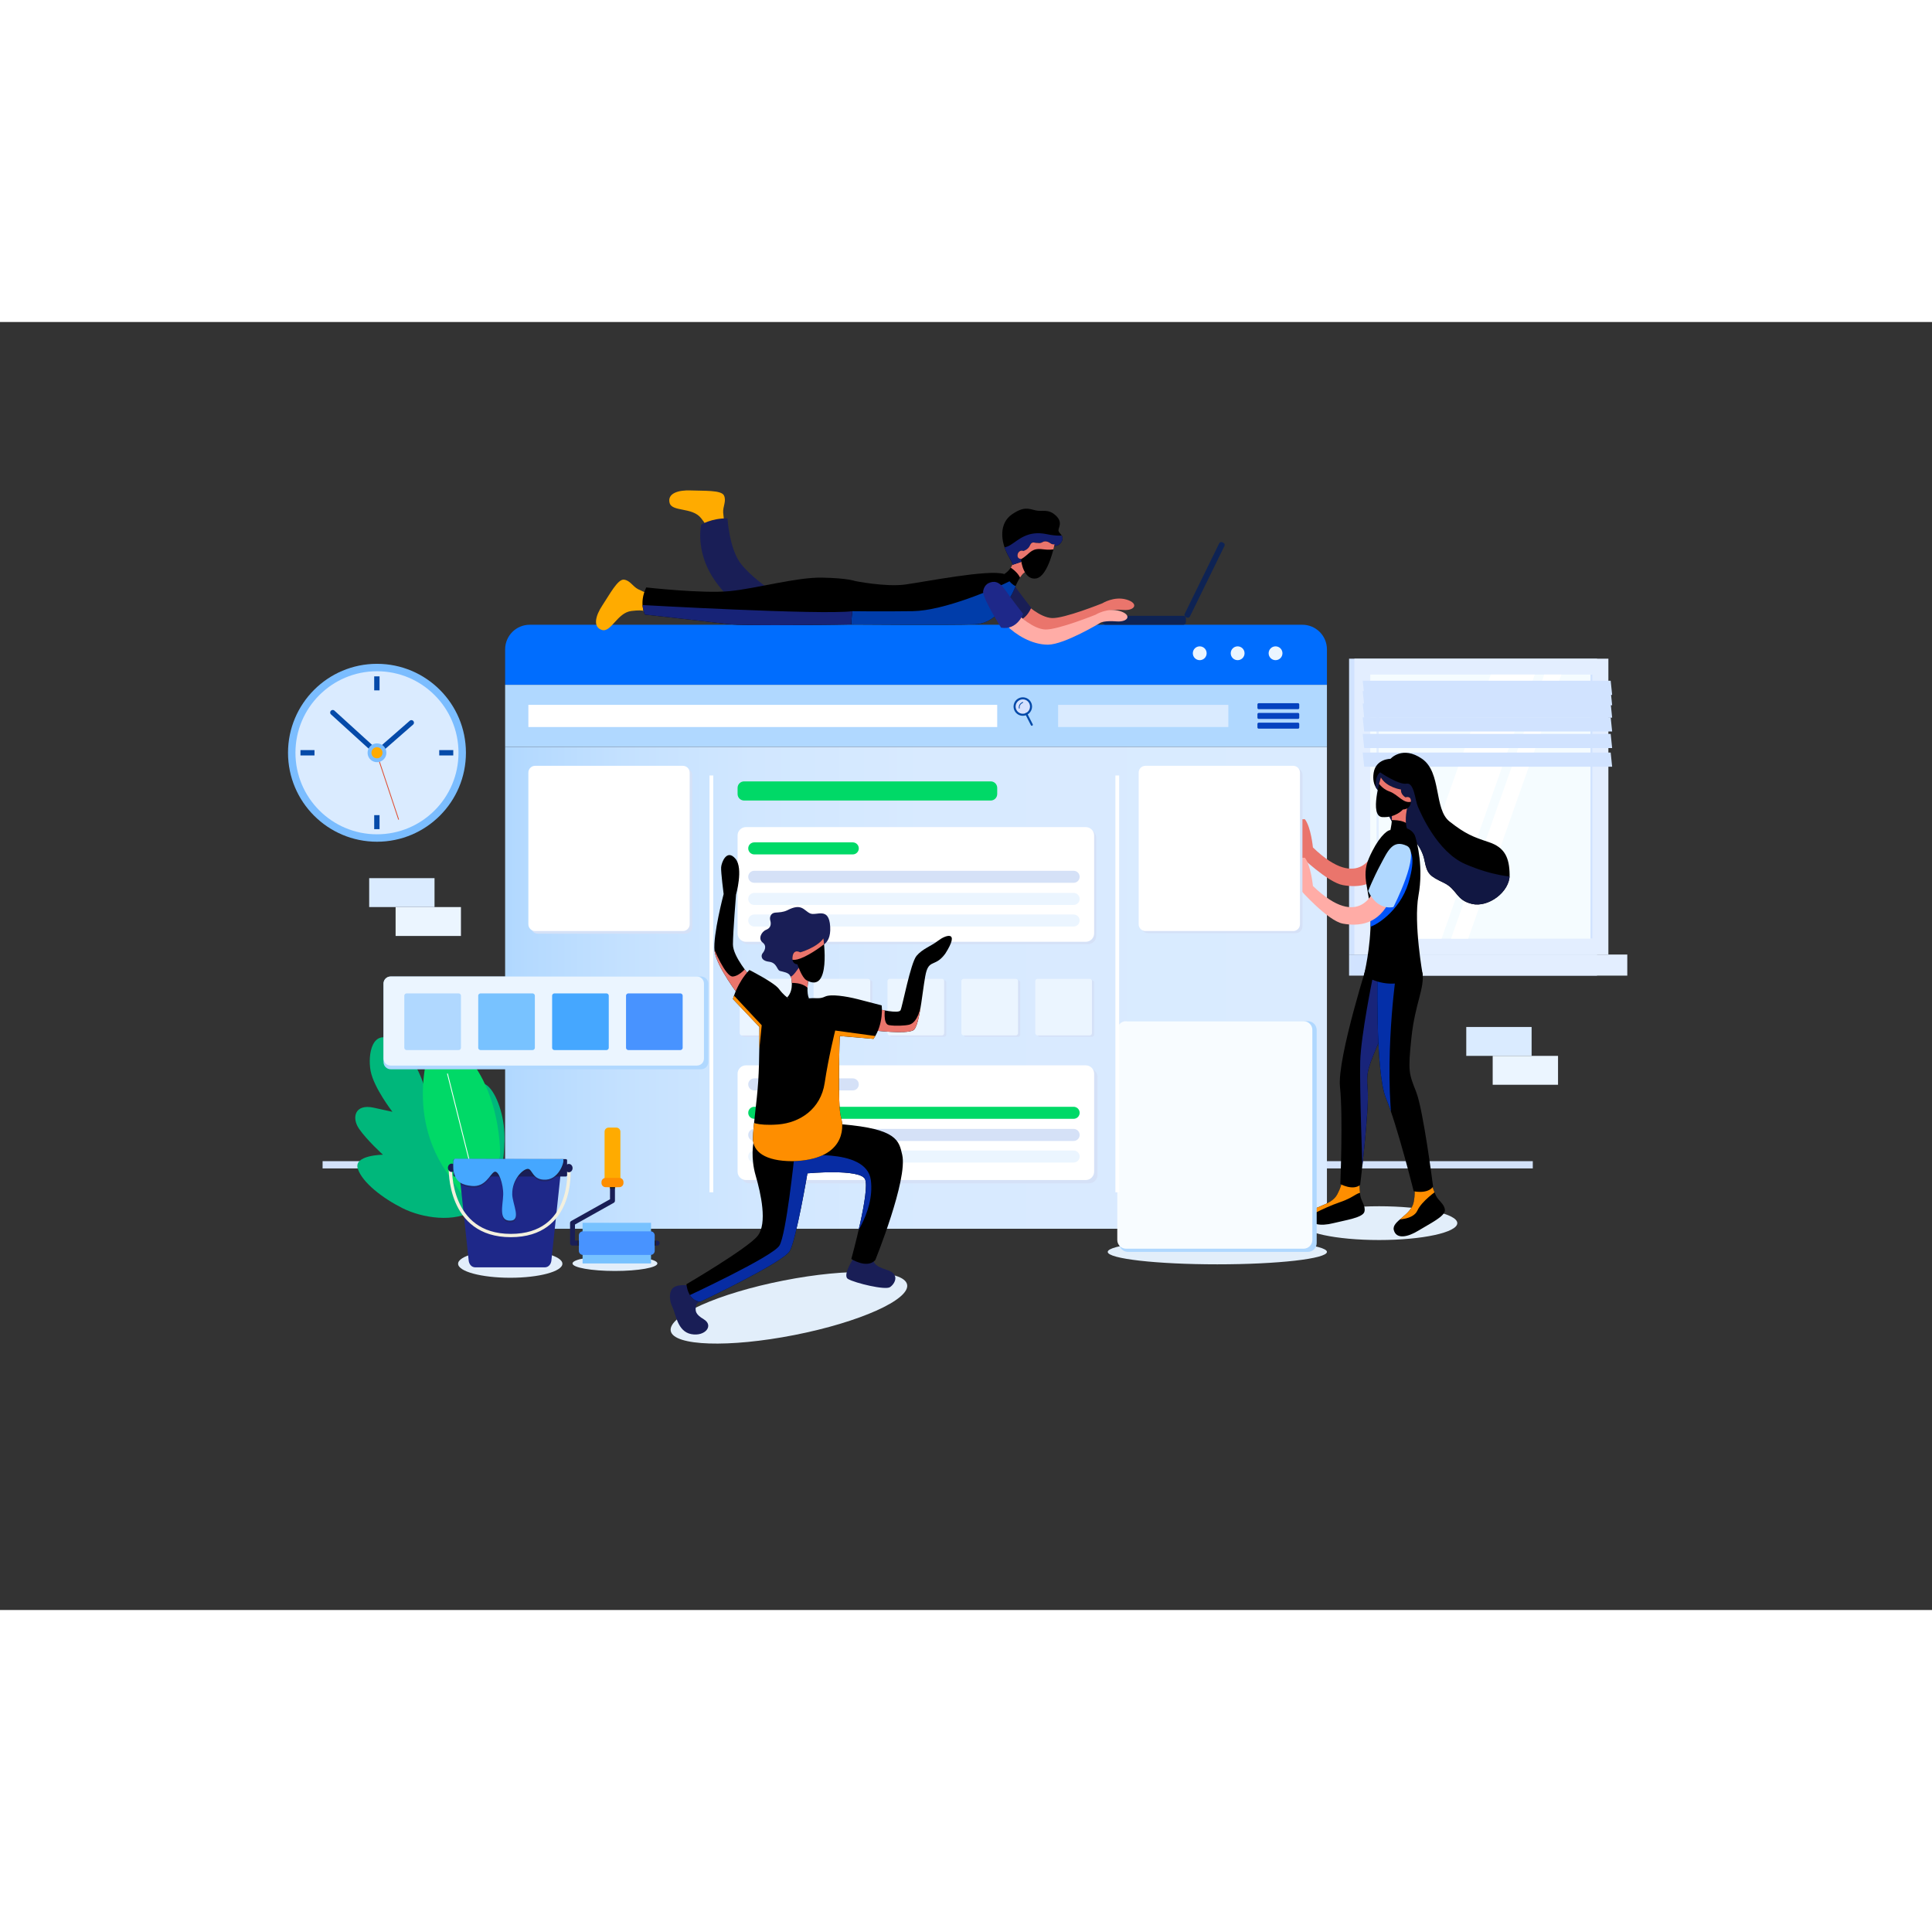 <svg xmlns="http://www.w3.org/2000/svg" xmlns:xlink="http://www.w3.org/1999/xlink" enable-background="new 0 0 4680 3120" viewBox="0 0 4680 3120" width="550" height="550"><rect x="0" y="0" width="4680" height="3120" fill="#333333" stroke="none"/><path fill="#d3e2f9" d="M781.425 2032.793h2931.522v17.522H781.425z" class="colord3e2f9 svgShape"></path><ellipse cx="1236.01" cy="2281.219" fill="#e2eefa" rx="126.319" ry="33.984" class="colore2eefa svgShape"></ellipse><ellipse cx="3340.692" cy="2182.895" fill="#e2eefa" rx="189.397" ry="40.914" class="colore2eefa svgShape"></ellipse><ellipse cx="2948.824" cy="2252.552" fill="#e2eefa" rx="265.504" ry="30.115" class="colore2eefa svgShape"></ellipse><ellipse cx="1911.094" cy="2387.905" fill="#e2eefa" rx="291.759" ry="67.313" transform="rotate(-11.11 1911.224 2388.02)" class="colore2eefa svgShape"></ellipse><ellipse cx="1489.622" cy="2280.521" fill="#e2eefa" rx="102.823" ry="18.221" class="colore2eefa svgShape"></ellipse><path fill="#00b77b" d="M1214.921 2053.566s-17.518 64.599-65.461 97.025c-47.943 32.427-126.949 19.924-174.698-4.055-47.749-23.979-97.063-61.861-108.013-95.355-10.95-33.495 60.849-34.009 60.849-34.009s-38.991-35.481-57.742-62.671c-18.751-27.19-10.195-61.281 35.291-51.273l45.485 10.008s-45.175-58.291-52.828-98.875c-7.652-40.584 3.852-106.13 57.538-72.413 53.685 33.717 76.568 122.665 76.568 122.665s2.215-40.342 10.755-71.26c8.541-30.919 38.856-33.299 60.438 2.98 21.582 36.278 38.179 91.121 38.179 91.121s4.261-45.788 26.938-43.259 45.368 50.551 51.885 100.9c6.519 50.349-5.184 108.471-5.184 108.471z" class="color00b77b svgShape"></path><path fill="#00d967" d="M1211.425 2018.835s7.017-217.725-156.661-301.847c0 0-83.542 179.79 26.133 341.112s87.39 123.95 87.39 123.95l43.138-163.215z" class="color00d967 svgShape"></path><path fill="none" stroke="#fff" stroke-linecap="round" stroke-linejoin="round" stroke-miterlimit="10" stroke-width="2" d="m1084.01 1821.244 82.08 326.997" class="colorStrokefff svgStroke"></path><path fill="#d1e3ff" d="M3267.951 815.569h600.663v716.673h-600.663z" class="colord1e3ff svgShape"></path><path fill="#e3eeff" d="M3280.792 815.569h615.303v716.673h-615.303z" class="colore3eeff svgShape"></path><path fill="#d1e3ff" d="M3267.951 1532.242h600.663v51.067h-600.663z" class="colord1e3ff svgShape"></path><path fill="#e3eeff" d="M3326.574 1532.242h615.303v51.067h-615.303z" class="colore3eeff svgShape"></path><path fill="#f5fcff" d="M3268.58 904.727h639.727v538.356H3268.58z" transform="rotate(90 3588.443 1173.906)" class="colorf5fcff svgShape"></path><path fill="#ffffff" d="m3385.361 1493.769 225.81-639.727h106.595l-225.81 639.727z" class="colorfff svgShape"></path><path fill="#e2eeff" d="M3337.078 1276.725a2.747 2.747 0 0 1-2.747-2.748V879.074a2.747 2.747 0 0 1 5.495 0v394.904a2.747 2.747 0 0 1-2.748 2.747z" class="colore2eeff svgShape"></path><path fill="#ffffff" d="m3514.855 1493.769 225.81-639.727h41.557l-225.81 639.727z" class="colorfff svgShape"></path><path fill="#d1e3ff" d="M3535.315 1171.463h639.727v4.885h-639.727z" transform="rotate(90 3855.179 1173.906)" class="colord1e3ff svgShape"></path><path fill="#d1e3ff" d="M3905.193 903.264h-600.662l-3.541-34.267h600.663z" class="colord1e3ff svgShape"></path><path fill="#d1e3ff" d="M3905.193 928.345h-600.662l-3.541-34.266h600.663z" class="colord1e3ff svgShape"></path><path fill="#d1e3ff" d="M3905.193 958.443h-600.662l-3.541-34.266h600.663z" class="colord1e3ff svgShape"></path><path fill="#d1e3ff" d="M3905.193 991.935h-600.662l-3.541-34.267h600.663zM3905.193 1032.065h-600.662l-3.541-34.266h600.663zM3905.193 1077.212h-600.662l-3.541-34.266h600.663z" class="colord1e3ff svgShape"></path><linearGradient id="a" x1="1223.604" x2="3214.327" y1="1612.786" y2="1612.786" gradientUnits="userSpaceOnUse"><stop offset="0" stop-color="#b0d8ff" class="stopColorb0d8ff svgShape"></stop><stop offset=".015" stop-color="#b3d9ff" class="stopColorb3d9ff svgShape"></stop><stop offset=".145" stop-color="#c4e1ff" class="stopColorc4e1ff svgShape"></stop><stop offset=".301" stop-color="#d1e7ff" class="stopColord1e7ff svgShape"></stop><stop offset=".512" stop-color="#d8eaff" class="stopColord8eaff svgShape"></stop><stop offset="1" stop-color="#daebff" class="stopColordaebff svgShape"></stop></linearGradient><path fill="url(#a)" d="M1223.604 1029.051v1107.842c0 32.932 26.697 59.629 59.629 59.629h1871.465c32.933 0 59.629-26.697 59.629-59.629V1029.051H1223.604z"></path><path fill="#006dfe" d="M3214.327 792.995c0-32.933-26.697-59.629-59.629-59.629H1283.233c-32.932 0-59.629 26.697-59.629 59.629v85.906h1990.724v-85.906z" class="color006dfe svgShape"></path><path fill="#b0d8ff" d="M1223.604 878.901h1990.724v150.149H1223.604z" class="colorb0d8ff svgShape"></path><path fill="#d5e1f7" d="M2638.263 2086.386H1815.19c-11.215 0-20.307-9.092-20.307-20.307v-237.198c0-11.215 9.092-20.307 20.307-20.307h823.073c11.215 0 20.307 9.092 20.307 20.307v237.198c-.001 11.216-9.092 20.307-20.307 20.307z" class="colord5e1f7 svgShape"></path><path fill="#ffffff" d="M2630.069 2078.462h-823.073c-11.215 0-20.307-9.092-20.307-20.307v-237.198c0-11.215 9.092-20.307 20.307-20.307h823.073c11.215 0 20.307 9.092 20.307 20.307v237.198c0 11.216-9.092 20.307-20.307 20.307z" class="colorfff svgShape"></path><path fill="#0e2354" d="M2866.118 733.365H2677.75a6.55 6.55 0 0 1-6.55-6.55v-8.478a6.55 6.55 0 0 1 6.55-6.55h188.368a6.55 6.55 0 0 1 6.55 6.55v8.478a6.55 6.55 0 0 1-6.55 6.55z" class="color0e2354 svgShape"></path><path fill="#0e2354" d="m2869.801 706.879 83.469-170.551a5.793 5.793 0 0 1 7.75-2.657l2.337 1.143a5.793 5.793 0 0 1 2.657 7.75l-83.47 170.551a5.793 5.793 0 0 1-7.75 2.657l-2.336-1.143a5.793 5.793 0 0 1-2.657-7.75z" class="color0e2354 svgShape"></path><path fill="#d5e1f7" d="M1928.579 1731.613h-125.808a5.687 5.687 0 0 1-5.687-5.687v-125.808a5.687 5.687 0 0 1 5.687-5.687h125.808a5.687 5.687 0 0 1 5.687 5.687v125.808a5.687 5.687 0 0 1-5.687 5.687zM2107.607 1731.613h-125.808a5.687 5.687 0 0 1-5.687-5.687v-125.808a5.687 5.687 0 0 1 5.687-5.687h125.808a5.687 5.687 0 0 1 5.687 5.687v125.808a5.687 5.687 0 0 1-5.687 5.687zM2286.634 1731.613h-125.808a5.687 5.687 0 0 1-5.687-5.687v-125.808a5.687 5.687 0 0 1 5.687-5.687h125.808a5.687 5.687 0 0 1 5.687 5.687v125.808a5.687 5.687 0 0 1-5.687 5.687zM2465.661 1731.613h-125.808a5.687 5.687 0 0 1-5.687-5.687v-125.808a5.687 5.687 0 0 1 5.687-5.687h125.808a5.687 5.687 0 0 1 5.687 5.687v125.808a5.687 5.687 0 0 1-5.687 5.687zM2644.689 1731.613h-125.808a5.687 5.687 0 0 1-5.687-5.687v-125.808a5.687 5.687 0 0 1 5.687-5.687h125.808a5.687 5.687 0 0 1 5.687 5.687v125.808a5.687 5.687 0 0 1-5.687 5.687z" class="colord5e1f7 svgShape"></path><path fill="#ebf5ff" d="M1923.273 1728.22h-125.808a5.687 5.687 0 0 1-5.687-5.687v-125.808a5.687 5.687 0 0 1 5.687-5.687h125.808a5.687 5.687 0 0 1 5.687 5.687v125.808a5.687 5.687 0 0 1-5.687 5.687zM2102.301 1728.22h-125.808a5.687 5.687 0 0 1-5.687-5.687v-125.808a5.687 5.687 0 0 1 5.687-5.687h125.808a5.687 5.687 0 0 1 5.687 5.687v125.808a5.687 5.687 0 0 1-5.687 5.687zM2281.328 1728.22h-125.807a5.687 5.687 0 0 1-5.687-5.687v-125.808a5.687 5.687 0 0 1 5.687-5.687h125.807a5.687 5.687 0 0 1 5.687 5.687v125.808a5.687 5.687 0 0 1-5.687 5.687zM2460.355 1728.22h-125.808a5.687 5.687 0 0 1-5.687-5.687v-125.808a5.687 5.687 0 0 1 5.687-5.687h125.808a5.687 5.687 0 0 1 5.687 5.687v125.808a5.687 5.687 0 0 1-5.687 5.687zM2639.383 1728.22h-125.808a5.687 5.687 0 0 1-5.687-5.687v-125.808a5.687 5.687 0 0 1 5.687-5.687h125.808a5.687 5.687 0 0 1 5.687 5.687v125.808a5.687 5.687 0 0 1-5.687 5.687z" class="colorebf5ff svgShape"></path><path fill="#d5e1f7" d="M2635.267 1507.218h-823.073c-11.215 0-20.307-9.092-20.307-20.307v-237.198c0-11.215 9.092-20.307 20.307-20.307h823.073c11.215 0 20.307 9.092 20.307 20.307v237.198c-.001 11.215-9.092 20.307-20.307 20.307z" class="colord5e1f7 svgShape"></path><path fill="#ffffff" d="M2630.069 1501.357h-823.073c-11.215 0-20.307-9.092-20.307-20.307v-237.198c0-11.215 9.092-20.307 20.307-20.307h823.073c11.215 0 20.307 9.092 20.307 20.307v237.198c0 11.216-9.092 20.307-20.307 20.307z" class="colorfff svgShape"></path><path fill="#00d967" d="M2065.746 1289.679h-238.688c-8.048 0-14.572-6.524-14.572-14.572 0-8.048 6.524-14.572 14.572-14.572h238.688c8.048 0 14.572 6.524 14.572 14.572 0 8.048-6.524 14.572-14.572 14.572z" class="color00d967 svgShape"></path><path fill="#d5e1f7" d="M2600.719 1358.475h-773.661c-8.048 0-14.572-6.524-14.572-14.572 0-8.048 6.524-14.572 14.572-14.572h773.661c8.048 0 14.572 6.524 14.572 14.572 0 8.048-6.524 14.572-14.572 14.572z" class="colord5e1f7 svgShape"></path><path fill="#ebf5ff" d="M2600.719 1412.103h-773.661c-8.048 0-14.572-6.524-14.572-14.572 0-8.048 6.524-14.572 14.572-14.572h773.661c8.048 0 14.572 6.524 14.572 14.572 0 8.048-6.524 14.572-14.572 14.572zM2600.719 1464.369h-773.661c-8.048 0-14.572-6.524-14.572-14.572 0-8.048 6.524-14.572 14.572-14.572h773.661c8.048 0 14.572 6.524 14.572 14.572 0 8.047-6.524 14.572-14.572 14.572z" class="colorebf5ff svgShape"></path><path fill="#d5e1f7" d="M2065.746 1861.371h-238.688c-8.048 0-14.572-6.524-14.572-14.572 0-8.048 6.524-14.572 14.572-14.572h238.688c8.048 0 14.572 6.524 14.572 14.572 0 8.048-6.524 14.572-14.572 14.572z" class="colord5e1f7 svgShape"></path><path fill="#00d967" d="M2600.719 1930.167h-773.661c-8.048 0-14.572-6.524-14.572-14.572 0-8.048 6.524-14.572 14.572-14.572h773.661c8.048 0 14.572 6.524 14.572 14.572 0 8.048-6.524 14.572-14.572 14.572z" class="color00d967 svgShape"></path><path fill="#d5e1f7" d="M2600.719 1983.795h-773.661c-8.048 0-14.572-6.524-14.572-14.572 0-8.048 6.524-14.572 14.572-14.572h773.661c8.048 0 14.572 6.524 14.572 14.572 0 8.048-6.524 14.572-14.572 14.572z" class="colord5e1f7 svgShape"></path><path fill="#ebf5ff" d="M2600.719 2036.061h-773.661c-8.048 0-14.572-6.524-14.572-14.572 0-8.048 6.524-14.572 14.572-14.572h773.661c8.048 0 14.572 6.524 14.572 14.572 0 8.047-6.524 14.572-14.572 14.572z" class="colorebf5ff svgShape"></path><defs><path id="b" d="M3342.751 1138.457s-20.872-12.933-15.238-46.737 40.719-33.548 40.719-33.548 28.939-33.036 76.573 0c47.634 33.036 28.17 121.645 66.585 151.864 38.414 30.219 56.951 37.226 95.365 50.031 38.414 12.805 49.585 37.553 50.097 79.041.512 41.487-51.662 79.757-91.101 70.538-39.439-9.219-35.433-35.522-68.725-51.4-33.292-15.878-40.056-20.864-46.202-53.132s-29.898-62.317-56.02-70.256c-26.122-7.939-52.053-96.401-52.053-96.401z" fill="#000000" class="color000 svgShape"></path></defs><use fill="#191e56" overflow="visible" xlink:href="#b"></use><clipPath id="c"><use overflow="visible" xlink:href="#b"></use></clipPath><path fill="#111742" d="M3333.007 1135.61s-5.196-32.919 10.108-44.758c0 0 45.047 30.897 63.816 27.432s20.791 39.989 27.721 55.801c6.93 15.812 46.779 109.66 114.927 139.113 68.148 29.454 115.505 30.609 115.505 30.609l-46.202 89.516s-64.683 12.706-82.008.578c-17.326-12.128-65.838-28.299-90.383-80.853-24.545-52.555-47.068-58.11-62.661-88.829-15.593-30.719-15.593-28.986-24.833-53.242-9.24-24.256-25.99-75.367-25.99-75.367z" clip-path="url(#c)" class="color111742 svgShape"></path><path fill="#ea756c" d="M3329.383 1279.681s-33.683 104.74-149.035-6.921c0 0-4.614-48.909-19.379-68.289h-11.997v88.081s67.366 65.107 104.279 71.567c36.913 6.46 86.437 3.691 114.737-59.06l-38.605-25.378z" class="colorea756c svgShape"></path><defs><path id="d" d="m1917.787 1573.951-1.99 11.498s9.281 31.528-8.911 50.586l25.772 25.291 27.058-22.981s-8.144-13.861-.347-50.245l-24.112-34.363-17.47 20.214z" fill="#000000" class="color000 svgShape"></path></defs><use fill="#ffaca6" overflow="visible" xlink:href="#d"></use><clipPath id="e"><use overflow="visible" xlink:href="#d"></use></clipPath><path fill="#ea756c" d="M1911.434 1601.383s37.25-5.198 51.688 19.924l7.683-42.737-29.974-37.539-28.243 4.043-11.058 30.031 9.904 26.278z" clip-path="url(#e)" class="colorea756c svgShape"></path><path fill="#191e56" d="M1978.208 1513.455s35.69 1.733 32.835-48.512-33.787-25.122-49.015-32.486-20.205-25.555-55.072-7.363c-10.122 4.765-18.688 4.765-29.157 5.631-10.469.866-14.276 10.828-11.897 19.058 2.379 8.23 1.904 17.759-9.993 22.523s-19.987 22.09-8.566 30.753c11.421 8.663 4.283 20.791 0 25.988-4.283 5.198-4.759 18.159 15.228 20.558s19.035 20.158 26.649 22.323c7.614 2.166 21.89 3.898 24.745 12.128 2.855 8.23 22.842-22.524 22.842-22.524l41.401-48.077zM1678.276 2336.063s-23.39-6.93-41.582 0-16.026 33.785-7.797 50.245c8.23 16.459 11.695 58.907 45.48 65.405 33.785 6.497 55.549-20.832 30.231-36.021-20.487-12.291-20.358-19.924-19.058-30.753s15.249-14.224 15.249-14.224l-22.523-34.652zM2077.313 2253.314s-40.463 55.042-22.848 64.981c17.615 9.939 89.526 27.27 101.212 19.727 11.686-7.543 25.584-31.679-6.992-41.715-32.576-10.037-36.935-20.238-30.952-37.457l-36.726-10.203-3.694 4.667z" class="color191e56 svgShape"></path><defs><path id="f" d="M1817.587 1585.457s-42.159-48.179-42.159-77.633c0-29.454 7.508-120.703 7.508-120.703s18.15-63.379-1.155-86.628c-21.08-25.387-34.074 8.518-34.94 20.213-.85 11.476 6.064 64.971 6.064 64.971s-26.133 99.19-22.09 137.306c4.043 38.116 61.073 111.318 61.073 111.318l25.699-48.844z" fill="#000000" class="color000 svgShape"></path></defs><use fill="#ffaca6" overflow="visible" xlink:href="#f"></use><clipPath id="g"><use overflow="visible" xlink:href="#f"></use></clipPath><path fill="#ea756c" d="M1727.782 1514.322s29.454 72.968 47.646 71.135c18.192-1.833 34.218-23.923 34.218-23.923l7.941 16.46 8.952 34.792-24.256 16.318s-16.893 11.262-19.058 11.262c-2.166 0-24.256-31.186-26.855-37.034s-33.352-38.766-33.135-44.397c.215-5.631 4.547-44.613 4.547-44.613" clip-path="url(#g)" class="colorea756c svgShape"></path><defs><path id="h" d="M2127.709 1664.333s49.09 12.128 53.71 2.888 24.256-114.35 38.694-131.675c14.438-17.326 34.651-23.101 52.555-36.962 17.903-13.861 53.71-25.989 17.326 31.186-22.523 31.186-36.962 15.593-45.624 42.159-8.663 26.566-14.608 133.985-32.138 143.803-17.529 9.818-93.714.467-93.714.467l9.191-51.866z" fill="#000000" class="color000 svgShape"></path></defs><use fill="#ffaca6" overflow="visible" xlink:href="#h"></use><clipPath id="i"><use overflow="visible" xlink:href="#h"></use></clipPath><path fill="#ea756c" d="M2144.032 1661.325s-6.064 39.248 9.096 41.846c15.16 2.599 39.202 1.516 49.378-1.011 21.513-5.342 28.089-45.415 28.089-45.415l1.365 57.687-59.341 22.523-64.632-3.032s-14.2-17.759-13.767-19.925c.433-2.166 16.459-44.614 17.326-47.213.866-2.599 19.058-15.593 19.058-15.593l13.428 10.133z" clip-path="url(#i)" class="colorea756c svgShape"></path><defs><path id="j" d="M3466.034 2084.182s5.763 17.982 12.158 31.657 20.728 20.237 21.929 35.271c1.201 15.035-37.678 33.523-63.974 49.719s-53.676 21.631-59.795-.915c-6.118-22.545 42.854-35.257 48.524-69.442s-1.617-35.959-1.617-35.959l42.775-10.331z" fill="#000000" class="color000 svgShape"></path></defs><use fill="#ffab00" overflow="visible" xlink:href="#j"></use><clipPath id="k"><use overflow="visible" xlink:href="#j"></use></clipPath><path fill="#fe8e00" d="M3381.521 2174.287s41.582 1.155 51.977-21.946c10.396-23.101 46.779-47.935 46.779-47.935l-8.793-26.55-47.226 10.38s-16.748 21.946-16.171 24.833c.577 2.888-26.566 61.218-26.566 61.218z" clip-path="url(#k)" class="colorfe8e00 svgShape"></path><defs><path id="l" d="M3292.898 2080.944s.056 18.883 2.015 33.852c1.959 14.968 13.637 25.558 10.236 40.251-3.401 14.694-46.053 20.559-76.015 28.043-29.962 7.484-57.703 4.385-56.717-18.955s51.51-20.645 67.253-51.516c15.74-30.869 9.333-34.763 9.333-34.763l43.895 3.088z" fill="#000000" class="color000 svgShape"></path></defs><use fill="#ffab00" overflow="visible" xlink:href="#l"></use><clipPath id="m"><use overflow="visible" xlink:href="#l"></use></clipPath><path fill="#fe8e00" d="M3159.318 2172.265s43.632-25.387 86.137-39.981c42.506-14.594 39.041-26.723 62.864-22.391l-6.064-32.037h-61.506l-26.855 25.106-52.843 39.416-1.733 29.887z" clip-path="url(#m)" class="colorfe8e00 svgShape"></path><defs><path id="n" d="M3317.385 1537.711s-78.956 245.66-71.422 315.506c7.535 69.847.786 234.917.786 234.917s29.83 16.651 48.018 2.304c0 0 22.339-182.679 18.317-230.47-4.021-47.79.902-52.352 32.886-130.286 31.983-77.934 66.433-124.393 69.981-141.978l-98.566-49.993z" fill="#000000" class="color000 svgShape"></path></defs><use fill="#1e2889" overflow="visible" xlink:href="#n"></use><clipPath id="o"><use overflow="visible" xlink:href="#n"></use></clipPath><path fill="#18247a" d="m3369.97 1544.208-45.047 45.624s-28.299 138.606-30.031 201.556 5.775 270.859 5.775 270.859l41.004-233.319s17.326-35.807 37.539-95.291c20.213-59.485 2.318-88.988 2.888-125.9.569-36.913-12.128-63.529-12.128-63.529z" clip-path="url(#o)" class="color18247a svgShape"></path><defs><path id="p" d="M3337.143 1557.289s-6.799 257.973 20.208 322.948 67.133 225.389 67.133 225.389 33.498 7.661 46.999-11.196c0 0-23.489-184.344-40.874-229.118-17.384-44.774-20.486-47.864-11.635-131.641s33.003-121.17 26.396-157.921l-108.227-18.461z" fill="#000000" class="color000 svgShape"></path></defs><use fill="#0542bf" overflow="visible" xlink:href="#p"></use><clipPath id="q"><use overflow="visible" xlink:href="#p"></use></clipPath><path fill="#042fa8" d="M3379.788 1595.319s-32.052 236.496.866 401.956c0 0-54.576-151.6-55.442-154.199-.866-2.599-6.93-174.123-6.93-174.123l-4.098-96.158s50.313 2.599 51.894 2.599c1.582.001 13.71 19.925 13.71 19.925z" clip-path="url(#q)" class="color042fa8 svgShape"></path><defs><path id="r" d="m3399.807 1227.353 8.387-.512s15.622 4.738 20.231 20.104 19.964 74.59 7.671 142.199c-12.292 67.609 10.395 193.157 10.395 193.157s-71.846 46.097-142.529 0c0 0 16.902-66.841 16.134-137.523-.768-70.682-24.585-98.725-3.841-146.358 20.744-47.634 42.384-67.097 51.731-67.737l31.821-3.33z" fill="#000000" class="color000 svgShape"></path></defs><use fill="#006dfe" overflow="visible" xlink:href="#r"></use><clipPath id="s"><use overflow="visible" xlink:href="#r"></use></clipPath><path fill="#0054fc" d="M3309.619 1439.821s87.278-120.63 103.954-160.046c0 0 19.058 11.478-2.166 79.915-21.224 68.437-80.964 104.821-97.224 106.553l-4.564-26.422z" clip-path="url(#s)" class="color0054fc svgShape"></path><path fill="#ffaca6" d="M3329.383 1373.002s-33.683 104.74-149.035-6.921c0 0-4.614-48.909-19.379-68.289h-11.997v76.625s67.366 76.563 104.279 83.023c36.913 6.46 86.437 3.691 114.737-59.06l-38.605-25.378z" class="colorffaca6 svgShape"></path><path fill="#b0d8ff" d="M1698.201 1810.181H946.473c-9.626 0-17.43-7.804-17.43-17.43v-189.864c0-9.626 7.803-17.429 17.43-17.429h751.728c9.626 0 17.43 7.803 17.43 17.429v189.864c-.001 9.626-7.804 17.43-17.43 17.43z" class="colorb0d8ff svgShape"></path><path fill="#ebf5ff" d="M1688.27 1801.206H946.008c-9.369 0-16.965-7.595-16.965-16.965v-181.82c0-9.369 7.595-16.965 16.965-16.965h742.262c9.369 0 16.965 7.595 16.965 16.965v181.82c0 9.37-7.595 16.965-16.965 16.965z" class="colorebf5ff svgShape"></path><path fill="#d5e1f7" d="M1660.643 1481.737h-357.909c-9.054 0-16.393-7.339-16.393-16.393v-367.438c0-9.054 7.339-16.393 16.393-16.393h357.909c9.054 0 16.393 7.339 16.393 16.393v367.438c0 9.054-7.339 16.393-16.393 16.393z" class="colord5e1f7 svgShape"></path><path fill="#ffffff" d="M1654.214 1475.308h-357.909c-9.054 0-16.393-7.339-16.393-16.393v-367.438c0-9.054 7.339-16.393 16.393-16.393h357.909c9.054 0 16.393 7.339 16.393 16.393v367.438c0 9.054-7.339 16.393-16.393 16.393z" class="colorfff svgShape"></path><path fill="#d5e1f7" d="M3138.582 1480.506h-357.909c-9.054 0-16.393-7.339-16.393-16.393v-367.438c0-9.054 7.339-16.393 16.393-16.393h357.909c9.053 0 16.393 7.339 16.393 16.393v367.438c0 9.053-7.34 16.393-16.393 16.393z" class="colord5e1f7 svgShape"></path><path fill="#ffffff" d="M3132.578 1475.308H2774.67c-9.054 0-16.393-7.339-16.393-16.393v-367.438c0-9.054 7.339-16.393 16.393-16.393h357.909c9.053 0 16.393 7.339 16.393 16.393v367.438c-.001 9.054-7.34 16.393-16.394 16.393z" class="colorfff svgShape"></path><path fill="#b0d8ff" d="M3168.044 2252.552h-435.591c-11.84 0-21.437-9.598-21.437-21.437v-515.998c0-11.839 9.598-21.437 21.437-21.437h435.591c11.84 0 21.437 9.598 21.437 21.437v515.998c.001 11.839-9.597 21.437-21.437 21.437z" class="colorb0d8ff svgShape"></path><path fill="#f8fcff" d="M3157.823 2244.766h-430.201c-11.683 0-21.155-9.471-21.155-21.155v-508.778c0-11.683 9.471-21.154 21.155-21.154h430.201c11.683 0 21.155 9.471 21.155 21.154v508.778c0 11.684-9.471 21.155-21.155 21.155z" class="colorf8fcff svgShape"></path><path fill="#00d967" d="M2399.875 1159.158h-597.448c-8.692 0-15.737-7.046-15.737-15.737v-14.885c0-8.691 7.046-15.737 15.737-15.737h597.448c8.691 0 15.737 7.046 15.737 15.737v14.885c0 8.691-7.046 15.737-15.737 15.737z" class="color00d967 svgShape"></path><path fill="#ffffff" d="M1279.912 927.413h1135.7v53.71h-1135.7z" class="colorfff svgShape"></path><path fill="#daebff" d="M2563.148 927.413h412.326v53.71h-412.326z" class="colordaebff svgShape"></path><circle cx="2477.45" cy="931.314" r="19.927" fill="#d6e1fe" stroke="#054aa9" stroke-miterlimit="10" stroke-width="5" transform="rotate(-76.714 2477.658 931.31)" class="colord6e1fe svgShape colorStroke054aa9 svgStroke"></circle><path fill="#d6e1fe" stroke="#054aa9" stroke-linecap="round" stroke-miterlimit="10" stroke-width="5" d="m2486.039 949.299 13.397 26.241" class="colord6e1fe svgShape colorStroke054aa9 svgStroke"></path><path fill="#d6e1fe" stroke="#054aa9" stroke-linecap="round" stroke-miterlimit="10" stroke-width="2" d="M2469.041 935.433s-1.995-9.433 8.409-13.961" class="colord6e1fe svgShape colorStroke054aa9 svgStroke"></path><path fill="#0542bf" d="M3144.158 937.926h-95.07a3.116 3.116 0 0 1-3.116-3.117v-8.251a3.116 3.116 0 0 1 3.116-3.116h95.07a3.117 3.117 0 0 1 3.117 3.116v8.251a3.118 3.118 0 0 1-3.117 3.117zM3144.158 961.51h-95.07a3.116 3.116 0 0 1-3.116-3.117v-8.251a3.117 3.117 0 0 1 3.116-3.117h95.07a3.117 3.117 0 0 1 3.117 3.117v8.251a3.117 3.117 0 0 1-3.117 3.117zM3144.158 985.094h-95.07a3.116 3.116 0 0 1-3.116-3.116v-8.251a3.117 3.117 0 0 1 3.116-3.117h95.07a3.117 3.117 0 0 1 3.117 3.117v8.251a3.117 3.117 0 0 1-3.117 3.116z" class="color0542bf svgShape"></path><path fill="#ffffff" d="M1718.686 1098.505h9.096v1009.656h-9.096zM2701.92 1098.505h9.096v1009.656h-9.096z" class="colorfff svgShape"></path><path fill="#b0d8ff" d="M1110.889 1763.619H985.081a5.687 5.687 0 0 1-5.687-5.687v-125.808a5.687 5.687 0 0 1 5.687-5.687h125.808a5.687 5.687 0 0 1 5.687 5.687v125.808a5.687 5.687 0 0 1-5.687 5.687z" class="colorb0d8ff svgShape"></path><path fill="#78c2ff" d="M1289.916 1763.619h-125.808a5.687 5.687 0 0 1-5.687-5.687v-125.808a5.687 5.687 0 0 1 5.687-5.687h125.808a5.687 5.687 0 0 1 5.687 5.687v125.808a5.687 5.687 0 0 1-5.687 5.687z" class="color78c2ff svgShape"></path><path fill="#45a7ff" d="M1468.944 1763.619h-125.808a5.687 5.687 0 0 1-5.687-5.687v-125.808a5.687 5.687 0 0 1 5.687-5.687h125.808a5.687 5.687 0 0 1 5.687 5.687v125.808a5.687 5.687 0 0 1-5.687 5.687z" class="color45a7ff svgShape"></path><path fill="#4893ff" d="M1647.971 1763.619h-125.808a5.687 5.687 0 0 1-5.687-5.687v-125.808a5.687 5.687 0 0 1 5.687-5.687h125.808a5.687 5.687 0 0 1 5.687 5.687v125.808a5.687 5.687 0 0 1-5.687 5.687z" class="color4893ff svgShape"></path><path fill="#78c2ff" d="M1411.237 2182.078h165.73v98.443h-165.73z" class="color78c2ff svgShape"></path><path fill="#ffab00" d="M1502.812 2085.787c0 5.476-4.479 9.957-9.955 9.957l-18.416.001c-5.476 0-9.957-4.482-9.958-9.958l.001-124.438c0-5.476 4.481-9.955 9.957-9.955h18.416c5.476 0 9.956 4.48 9.954 9.957l.001 124.436z" class="colorffab00 svgShape"></path><path fill="#191e56" d="M1483.649 2080.23a5.975 5.975 0 0 1 5.973 5.974l-.001 42.308a5.973 5.973 0 0 1-3.052 5.212l-93.762 52.543v39.06h199.102a5.973 5.973 0 0 1 0 11.945l-205.076.001a5.975 5.975 0 0 1-5.973-5.973v-48.532a5.966 5.966 0 0 1 3.053-5.21l93.761-52.545v-38.808a5.976 5.976 0 0 1 5.975-5.975z" class="color191e56 svgShape"></path><path fill="#fe8e00" d="M1457.019 2083.3c-.001-5.477 4.479-9.957 9.955-9.956l33.349-.001c5.476 0 9.955 4.479 9.955 9.956l.001 2.488c-.001 5.476-4.481 9.956-9.955 9.957l-33.349-.001c-5.475.001-9.956-4.48-9.955-9.957l-.001-2.486z" class="colorfe8e00 svgShape"></path><path fill="#4893ff" d="M1402.265 2212.633c.001-5.474 4.48-9.956 9.955-9.956l163.763.001c5.475 0 9.955 4.481 9.955 9.955l.001 37.333c-.001 5.475-4.482 9.955-9.957 9.955h-163.763c-5.475 0-9.955-4.48-9.955-9.955v-37.333z" class="color4893ff svgShape"></path><path fill="#231f20" d="M1399.37 2225.326h2.895v11.946h-2.895zM1585.938 2225.326h2.896v11.945h-2.896zM1477.675 2095.743h11.947v3.077h-11.947z" class="color231f20 svgShape"></path><path fill="#1e2889" d="m1113.438 2068.173 21.968 206.06s1.632 15.766 16.63 15.766H1318.943c14.998 0 16.63-15.766 16.63-15.766l21.971-206.06h-244.106z" class="color1e2889 svgShape"></path><path fill="none" stroke="#f3f0de" stroke-miterlimit="10" stroke-width="8" d="M1091.009 2049.567s-6.259 163.345 146.307 163.345c152.563 0 140.696-159.096 140.696-159.096" class="colorStrokef3f0de svgStroke"></path><path fill="#191e56" d="M1373.709 2066.931c0 1.65-1.35 3-3 3h-269.398c-1.65 0-3-1.35-3-3v-36.191c0-1.65 1.35-3 3-3h269.398c1.65 0 3 1.35 3 3v36.191z" class="color191e56 svgShape"></path><path fill="#191e56" d="M1387.012 2049.567c0 5.582-4.03 10.11-9 10.11-4.969 0-8.997-4.528-8.997-10.11 0-5.583 4.028-10.11 8.997-10.11 4.971 0 9 4.527 9 10.11zM1103.007 2048.836c0 5.583-4.029 10.109-8.998 10.109-4.969 0-8.999-4.527-8.999-10.109 0-5.583 4.029-10.11 8.999-10.11 4.969 0 8.998 4.527 8.998 10.11z" class="color191e56 svgShape"></path><path fill="#231f20" d="M1098.311 2036.456s-1.365 17.564.718 26.445c.594 2.531 1.093 4.332 1.873 6.495 5.049 2.385 11.776-2.569 13.826.324 2.488 3.512.312 8.51.312 18.974 7.456 4.954 16.845 6.95 27.607 8.046 33.12 3.371 43.554-27.391 54.247-33.84 10.691-6.448 22.793 30.097 22.036 55.375-.758 25.277-11.971 62.554 16.561 62.554s5.758-40.535 5.345-63.727c-.657-36.914 26.346-61.602 37.75-61.749 11.402-.146 10.626 28.344 44.4 26.15 33.771-2.194 48.558-53.764 42.495-53.764-5.487 0-222.26 2.259-262.474 3.003-4.238.078-4.696 5.714-4.696 5.714z" opacity=".3" class="color231f20 svgShape"></path><path fill="#45a7ff" d="M1098.311 2032.501s-1.365 17.564.718 26.444c6.064 25.855 22.093 31.649 43.618 33.839 33.12 3.372 43.554-27.391 54.247-33.839 10.691-6.448 22.793 30.097 22.036 55.375-.758 25.278-11.971 62.554 16.561 62.554s5.758-40.535 5.345-63.727c-.657-36.914 26.346-61.602 37.75-61.748 11.402-.146 10.626 28.343 44.4 26.149 33.771-2.194 46.551-49.808 40.488-49.808l-260.467-.953c-4.238.078-4.696 5.714-4.696 5.714z" class="color45a7ff svgShape"></path><path fill="#ea756c" d="M2484.309 682.538s34.198 33.316 64 34.638 121.799-35.702 121.799-35.702 28.725-18.115 58.956-9.018c30.232 9.097 20.501 27.387-8.094 25.095s-38.528 3.084-38.528 3.084-87.67 53.115-127.233 53.299c-39.563.184-73.181-28.733-95.069-51.086l24.169-20.31z" class="colorea756c svgShape"></path><path fill="#191e56" d="M2400.815 638.386s1.25-15.068 13.523-20.728c12.272-5.66 25.044-5.094 39.985 16.51 14.941 21.604 43.566 58.162 43.566 58.162s-14.575 40.071-53.441 33.306c0-.001-43.137-67.839-43.633-87.25z" class="color191e56 svgShape"></path><path fill="#ffab00" d="M1756.572 495.449s-3.703-18.517-4.76-33.576c-1.057-15.059 8.28-27.76 2.024-41.483-6.257-13.723-49.221-10.986-80.073-12.361-30.853-1.375-57.423 7.182-51.814 29.859 5.61 22.677 54.588 9.986 76.156 37.108s16.063 32.213 16.063 32.213l42.404-11.76z" class="colorffab00 svgShape"></path><path fill="#191e56" d="M1769.364 669.901s-41.199-35.849-60.64-86.548c-19.925-51.959-10.19-92.419-10.19-92.419s25.009-15.953 63.758-15.268c0 0 4.13 74.299 32.84 110.555 25.055 31.639 66.653 59.316 66.653 59.316l-92.421 24.364z" class="color191e56 svgShape"></path><defs><path id="t" d="M2456.978 566.894c0 .65.475 28.093-24.235 43.608l6.043 23.312 21.355 5.963s11.781-29.058 24.342-34.512l7.797-9.135-25.339-35.964-9.963 6.728z" fill="#000000" class="color000 svgShape"></path></defs><use fill="#ffaca6" overflow="visible" xlink:href="#t"></use><clipPath id="u"><use overflow="visible" xlink:href="#t"></use></clipPath><path fill="#ea756c" d="M2443.333 592.161c.866 0 27.144 15.016 30.32 35.518 0 0 20.791-17.615 21.946-18.192 1.155-.578-3.321-28.299-3.321-28.299s-11.984-17.037-15.738-17.037-29.454 11.978-32.341 12.342c-2.887.363-.866 15.668-.866 15.668z" clip-path="url(#u)" class="colorea756c svgShape"></path><defs><path id="v" d="m2055.979 632.954 14.982-5.54s74.181 14.925 121.776 8.505 202.928-37.531 240.006-25.416c0 0 13.295 23.747 27.398 29.275 0 0-33.478 90.282-97.56 92.48-64.083 2.198-300.934.221-300.934.221l-5.668-99.525z" fill="#000000" class="color000 svgShape"></path></defs><use fill="#0542bf" overflow="visible" xlink:href="#v"></use><clipPath id="w"><use overflow="visible" xlink:href="#v"></use></clipPath><path fill="#003daa" d="M2055.979 700.446s79.654 1.155 155.105 0c75.452-1.155 198.152-53.609 241.201-75.724l21.368 15.056-12.417 30.123-54.576 86.565-98.757 14.438s-140.338.577-158.241 0c-17.903-.578-83.741-16.969-83.741-16.969s-17.326-18.415-17.326-19.492c.001-1.078 7.384-33.997 7.384-33.997z" clip-path="url(#w)" class="color003daa svgShape"></path><path fill="#ffaca6" d="M2467.841 710.222s34.198 33.316 64 34.638c29.801 1.322 121.799-35.702 121.799-35.702s28.725-18.115 58.956-9.018 20.501 27.387-8.094 25.095-38.528 3.084-38.528 3.084-87.67 53.115-127.233 53.299-78.934-24.529-100.822-46.882l29.922-24.514z" class="colorffaca6 svgShape"></path><path fill="#1e2889" d="M2381.405 653.208s1.25-15.068 13.523-20.729c12.272-5.66 25.044-5.094 39.985 16.51s43.566 58.162 43.566 58.162-14.575 40.071-53.441 33.306c0 .001-43.137-67.837-43.633-87.249z" class="color1e2889 svgShape"></path><defs><path id="x" d="m2540.305 544.828 7.916-2.758s15.647 4.224 23.276-9.872-5.411-18.708-7.319-25.957c-1.908-7.249 11.966-20.166-6.637-37.399-18.604-17.234-32.005-8.631-48.754-12.504-16.75-3.873-28.288-10.494-57.724 9.839-29.435 20.333-29.891 62.742-7.371 102.314 10.935 18.858 9.023 19.776 9.023 19.776l18.818-6.439 68.772-37z" fill="#000000" class="color000 svgShape"></path></defs><use fill="#1e2889" overflow="visible" xlink:href="#x"></use><clipPath id="y"><use overflow="visible" xlink:href="#x"></use></clipPath><path fill="#131e6d" d="M2418.789 543.938s9.818 7.797 28.876-3.754 41.004-36.095 87.783-26.277c46.78 9.818 56.886-3.754 56.886-3.754l-24.545 55.442-62.084 42.134-52.554 4.068-27.721-18.769-6.641-49.09z" clip-path="url(#y)" class="color131e6d svgShape"></path><defs><path id="z" d="M2554.656 538.297s-15.162 77.785-44.636 82.899c-29.475 5.114-37.25-41.026-36.493-47.274 0 0-9.374.447-8.787-8.978.586-9.425 9.475-13.06 14.023-10.204 0 0 11.647-2.998 16.178-13.664s10.903-5.864 15.594-6.034c4.691-.17 8.474 1.962 15.073-1.943 6.599-3.905 14.666-.357 19.359 3.17 4.692 3.528 9.689 2.028 9.689 2.028z" fill="#000000" class="color000 svgShape"></path></defs><use fill="#ffaca6" overflow="visible" xlink:href="#z"></use><clipPath id="A"><use overflow="visible" xlink:href="#z"></use></clipPath><path fill="#ea756c" d="M2458.927 576.493s4.043 6.139 20.791-5.989 20.213-23.39 46.491-19.925c26.277 3.465 35.806-3.176 35.806-3.176l-.577-16.008s-12.706-11.825-30.609-11.192c-17.903.634-42.159 5.254-54.287 8.719s-26.945 16.748-27.188 22.523c-.245 5.776 9.573 25.048 9.573 25.048z" clip-path="url(#A)" class="colorea756c svgShape"></path><path fill="#ffab00" d="M1576.999 660.643s-17.755-6.429-31.183-13.327c-13.427-6.898-19.452-21.466-34.431-23.226-14.979-1.76-34.902 36.406-52.064 62.081-17.162 25.675-23.612 52.834-1.309 59.787 22.302 6.953 36.825-41.513 71.199-45.908 34.371-4.393 35.873 2.954 35.873 2.954l11.915-42.361z" class="colorffab00 svgShape"></path><defs><path id="B" d="M1565.368 642.986s136.596 15.367 202.028 8.963c65.433-6.404 162.05-33.916 224.043-32.717 61.993 1.199 79.522 8.182 79.522 8.182l-9.315 105.065s-254.611 4.991-300.883-.94c-46.271-5.931-198.314-22.759-198.314-22.759s-15.626-26.546 2.919-65.794z" fill="#000000" class="color000 svgShape"></path></defs><use fill="#1e2889" overflow="visible" xlink:href="#B"></use><clipPath id="C"><use overflow="visible" xlink:href="#B"></use></clipPath><path fill="#172377" d="M1551.06 685.335s439.492 24.853 513.417 15.218c73.925-9.635 0 0 0 0l6.484 39.05-140.468 14.333s-291.938 5.418-298.002 5.418-76.196-18.126-76.196-18.126l-7.831-42.572 2.596-13.321z" clip-path="url(#C)" class="color172377 svgShape"></path><path fill="#b0d8ff" d="M3314.184 1378.397s11.951-30.408 29.787-63.714 29.456-62.213 64.093-45.658-32.651 148.05-32.651 148.05-38.094 11.006-61.229-38.678z" class="colorb0d8ff svgShape"></path><circle cx="2906.185" cy="802.428" r="16.748" fill="#ebf5ff" class="colorebf5ff svgShape"></circle><circle cx="2998.011" cy="802.428" r="16.748" fill="#ebf5ff" class="colorebf5ff svgShape"></circle><circle cx="3089.837" cy="802.428" r="16.748" fill="#ebf5ff" class="colorebf5ff svgShape"></circle><defs><path id="D" d="m1830.437 1975.619-5.386 12.849s-7.175 35.662 5.386 78.977c12.561 43.314 29.021 116.082 4.765 146.402-24.256 30.32-172.391 116.949-172.391 116.949s2.599 39.849 33.785 42.448c0 0 200.978-95.291 216.571-123.012 15.593-27.721 42.711-187.984 42.711-187.984s125.348-11.585 139.209 13.537c13.861 25.122-32.919 194.048-32.919 194.048s38.117 24.256 58.041 2.599c0 0 79.3-195.174 65.252-255.23-7.814-33.406-11.543-62.55-145.423-73.657l-209.601 32.074z" fill="#000000" class="color000 svgShape"></path></defs><use fill="#0542bf" overflow="visible" xlink:href="#D"></use><clipPath id="E"><use overflow="visible" xlink:href="#D"></use></clipPath><path fill="#072ca3" d="M1662.811 2361.115s208.775-96.954 225.234-123.844 36.091-215.783 36.091-215.783 174.557-24.701 185.315 56.974-55.079 158.809-55.079 158.809l-318.793 148.1-53.71 7.467-19.058-31.723z" clip-path="url(#E)" class="color072ca3 svgShape"></path><defs><path id="F" d="M1815.277 1569.62s59.846 30.332 71.324 45.624c11.478 15.292 20.286 20.791 20.286 20.791s23.146 22.379 52.83 2.31c18.422-1.66 25.352 2.238 38.996-4.259 13.644-6.497 50.028-1.083 79.049 6.281 29.021 7.363 58.041 15.16 58.041 15.16s5.631 44.181-19.925 80.998l-81.72-6.93s-5.775 168.637 2.888 196.358c8.663 27.721 7.477 103.954-117.542 106.842-66.111 0-96.142-23.101-95.565-55.442.578-32.341 9.24-84.896 12.706-137.451 3.465-52.555 2.924-132.253 2.924-132.253l-64.141-67.57c0-.002 9.967-38.987 39.849-70.459z" fill="#000000" class="color000 svgShape"></path></defs><use fill="#ffab00" overflow="visible" xlink:href="#F"></use><clipPath id="G"><use overflow="visible" xlink:href="#F"></use></clipPath><path fill="#fe8e00" d="M1817.587 1936.347s13.86 11.55 66.993 7.508c53.132-4.043 103.677-37.539 113.056-100.489 9.379-62.95 25.55-127.055 25.55-127.055l105.687 14.438-32.341 62.95-50.245 210.219s-123.59 53.71-127.055 53.71c-3.465 0-101.2-24.7-101.361-24.833-.161-.134-9.523-66.415-9.523-66.415l9.239-30.033zM1773.988 1627.372l71.175 76.233-5.852 58.044-29.232-28.59-36.091-78.399-7.223-17.326z" clip-path="url(#G)" class="colorfe8e00 svgShape"></path><defs><path id="H" d="M1994.598 1493.098s19.647 135.564-40.993 101.346c-11.262-6.064-22.09-38.55-22.09-38.55s-14.294.433-11.695-18.625 17.326-11.262 18.625-10.395c0-.001 40.127-11.253 56.153-33.776z" fill="#000000" class="color000 svgShape"></path></defs><use fill="#ffaca6" overflow="visible" xlink:href="#H"></use><clipPath id="I"><use overflow="visible" xlink:href="#H"></use></clipPath><path fill="#ea756c" d="M1914.611 1542.765s6.642 8.085 34.074-5.198c27.432-13.283 51.986-33.798 51.986-33.798l-3.036-16.732-45.197 10.681-36.384 12.128-1.443 32.919z" clip-path="url(#I)" class="colorea756c svgShape"></path><defs><path id="J" d="M3409.475 1174.086s-8.451 31.5-1.281 52.755c0 0-8.451 15.11-40.207 3.842 0 0 6.146-22.92 2.561-43.28l38.927-13.317z" fill="#000000" class="color000 svgShape"></path></defs><use fill="#ffaca6" overflow="visible" xlink:href="#J"></use><clipPath id="K"><use overflow="visible" xlink:href="#J"></use></clipPath><path fill="#ea756c" d="M3366.078 1206.79s33.202-3.032 45.979 11.695l1.467-44.4s-21.915-6.278-24.794-6.278c-2.879 0-24.103-3.032-24.319 4.332-.217 7.363.65 17.975.65 17.975l1.017 16.676z" clip-path="url(#K)" class="colorea756c svgShape"></path><defs><path id="L" d="M3345.016 1103.275s-29.195 94.115 3.457 96.036c32.652 1.921 49.938-18.439 49.938-18.439s17.286.384 19.207-17.286c1.921-17.671-13.061-12.229-13.061-12.229s-12.293-6.979-10.756-18.887c.001 0-34.572-4.61-48.785-29.195z" fill="#000000" class="color000 svgShape"></path></defs><use fill="#ffaca6" overflow="visible" xlink:href="#L"></use><clipPath id="M"><use overflow="visible" xlink:href="#L"></use></clipPath><path fill="#ea756c" d="M3336.763 1112.51s8.097 17.326 29.315 24.833c21.218 7.508 34.212 31.764 54.714 23.967l-11.318-23.678s-14.094-19.347-14.96-19.347-38.983-14.438-39.271-16.171c-.289-1.733-13.283-8.663-13.283-8.663l-5.197 19.059z" clip-path="url(#M)" class="colorea756c svgShape"></path><path fill="#daebff" d="M3551.818 1707.729h158.285v69.984h-158.285z" class="colordaebff svgShape"></path><path fill="#ebf5ff" d="M3615.824 1777.713h158.285v69.984h-158.285z" class="colorebf5ff svgShape"></path><path fill="#daebff" d="M894.285 1347.274h158.285v69.984H894.285z" class="colordaebff svgShape"></path><path fill="#ebf5ff" d="M958.291 1417.258h158.285v69.984H958.291z" class="colorebf5ff svgShape"></path><circle cx="913.17" cy="1043.489" r="215.476" fill="#7bbdff" class="color7bbdff svgShape"></circle><circle cx="913.17" cy="1043.489" r="197.482" fill="#daebff" class="colordaebff svgShape"></circle><path fill="#054aa9" d="M913.17 1049.668a6.168 6.168 0 0 1-4.159-1.608l-107.162-97.459a6.18 6.18 0 0 1 8.316-9.144l103.086 93.752 79.294-69.3a6.18 6.18 0 0 1 8.133 9.306l-83.443 72.926a6.157 6.157 0 0 1-4.065 1.527zM906.432 1194.598h12.941v33.969h-12.941zM906.432 858.41h12.941v33.969h-12.941z" class="color054aa9 svgShape"></path><path fill="#054aa9" d="M738.339 1026.504h12.941v33.969h-12.941z" transform="rotate(90 744.809 1043.489)" class="color054aa9 svgShape"></path><path fill="#054aa9" d="M1074.526 1026.504h12.941v33.969h-12.941z" transform="rotate(90 1080.996 1043.489)" class="color054aa9 svgShape"></path><path fill="none" stroke="#de4d30" stroke-linecap="round" stroke-linejoin="round" stroke-miterlimit="10" stroke-width="2" d="m913.17 1047.398 52.304 157.31" class="colorStrokede4d30 svgStroke"></path><circle cx="913.17" cy="1043.489" r="22.783" fill="#7bbdff" transform="rotate(-80.781 913.189 1043.475)" class="color7bbdff svgShape"></circle><circle cx="913.17" cy="1043.489" r="13.419" fill="#ffab00" class="colorffab00 svgShape"></circle></svg>
